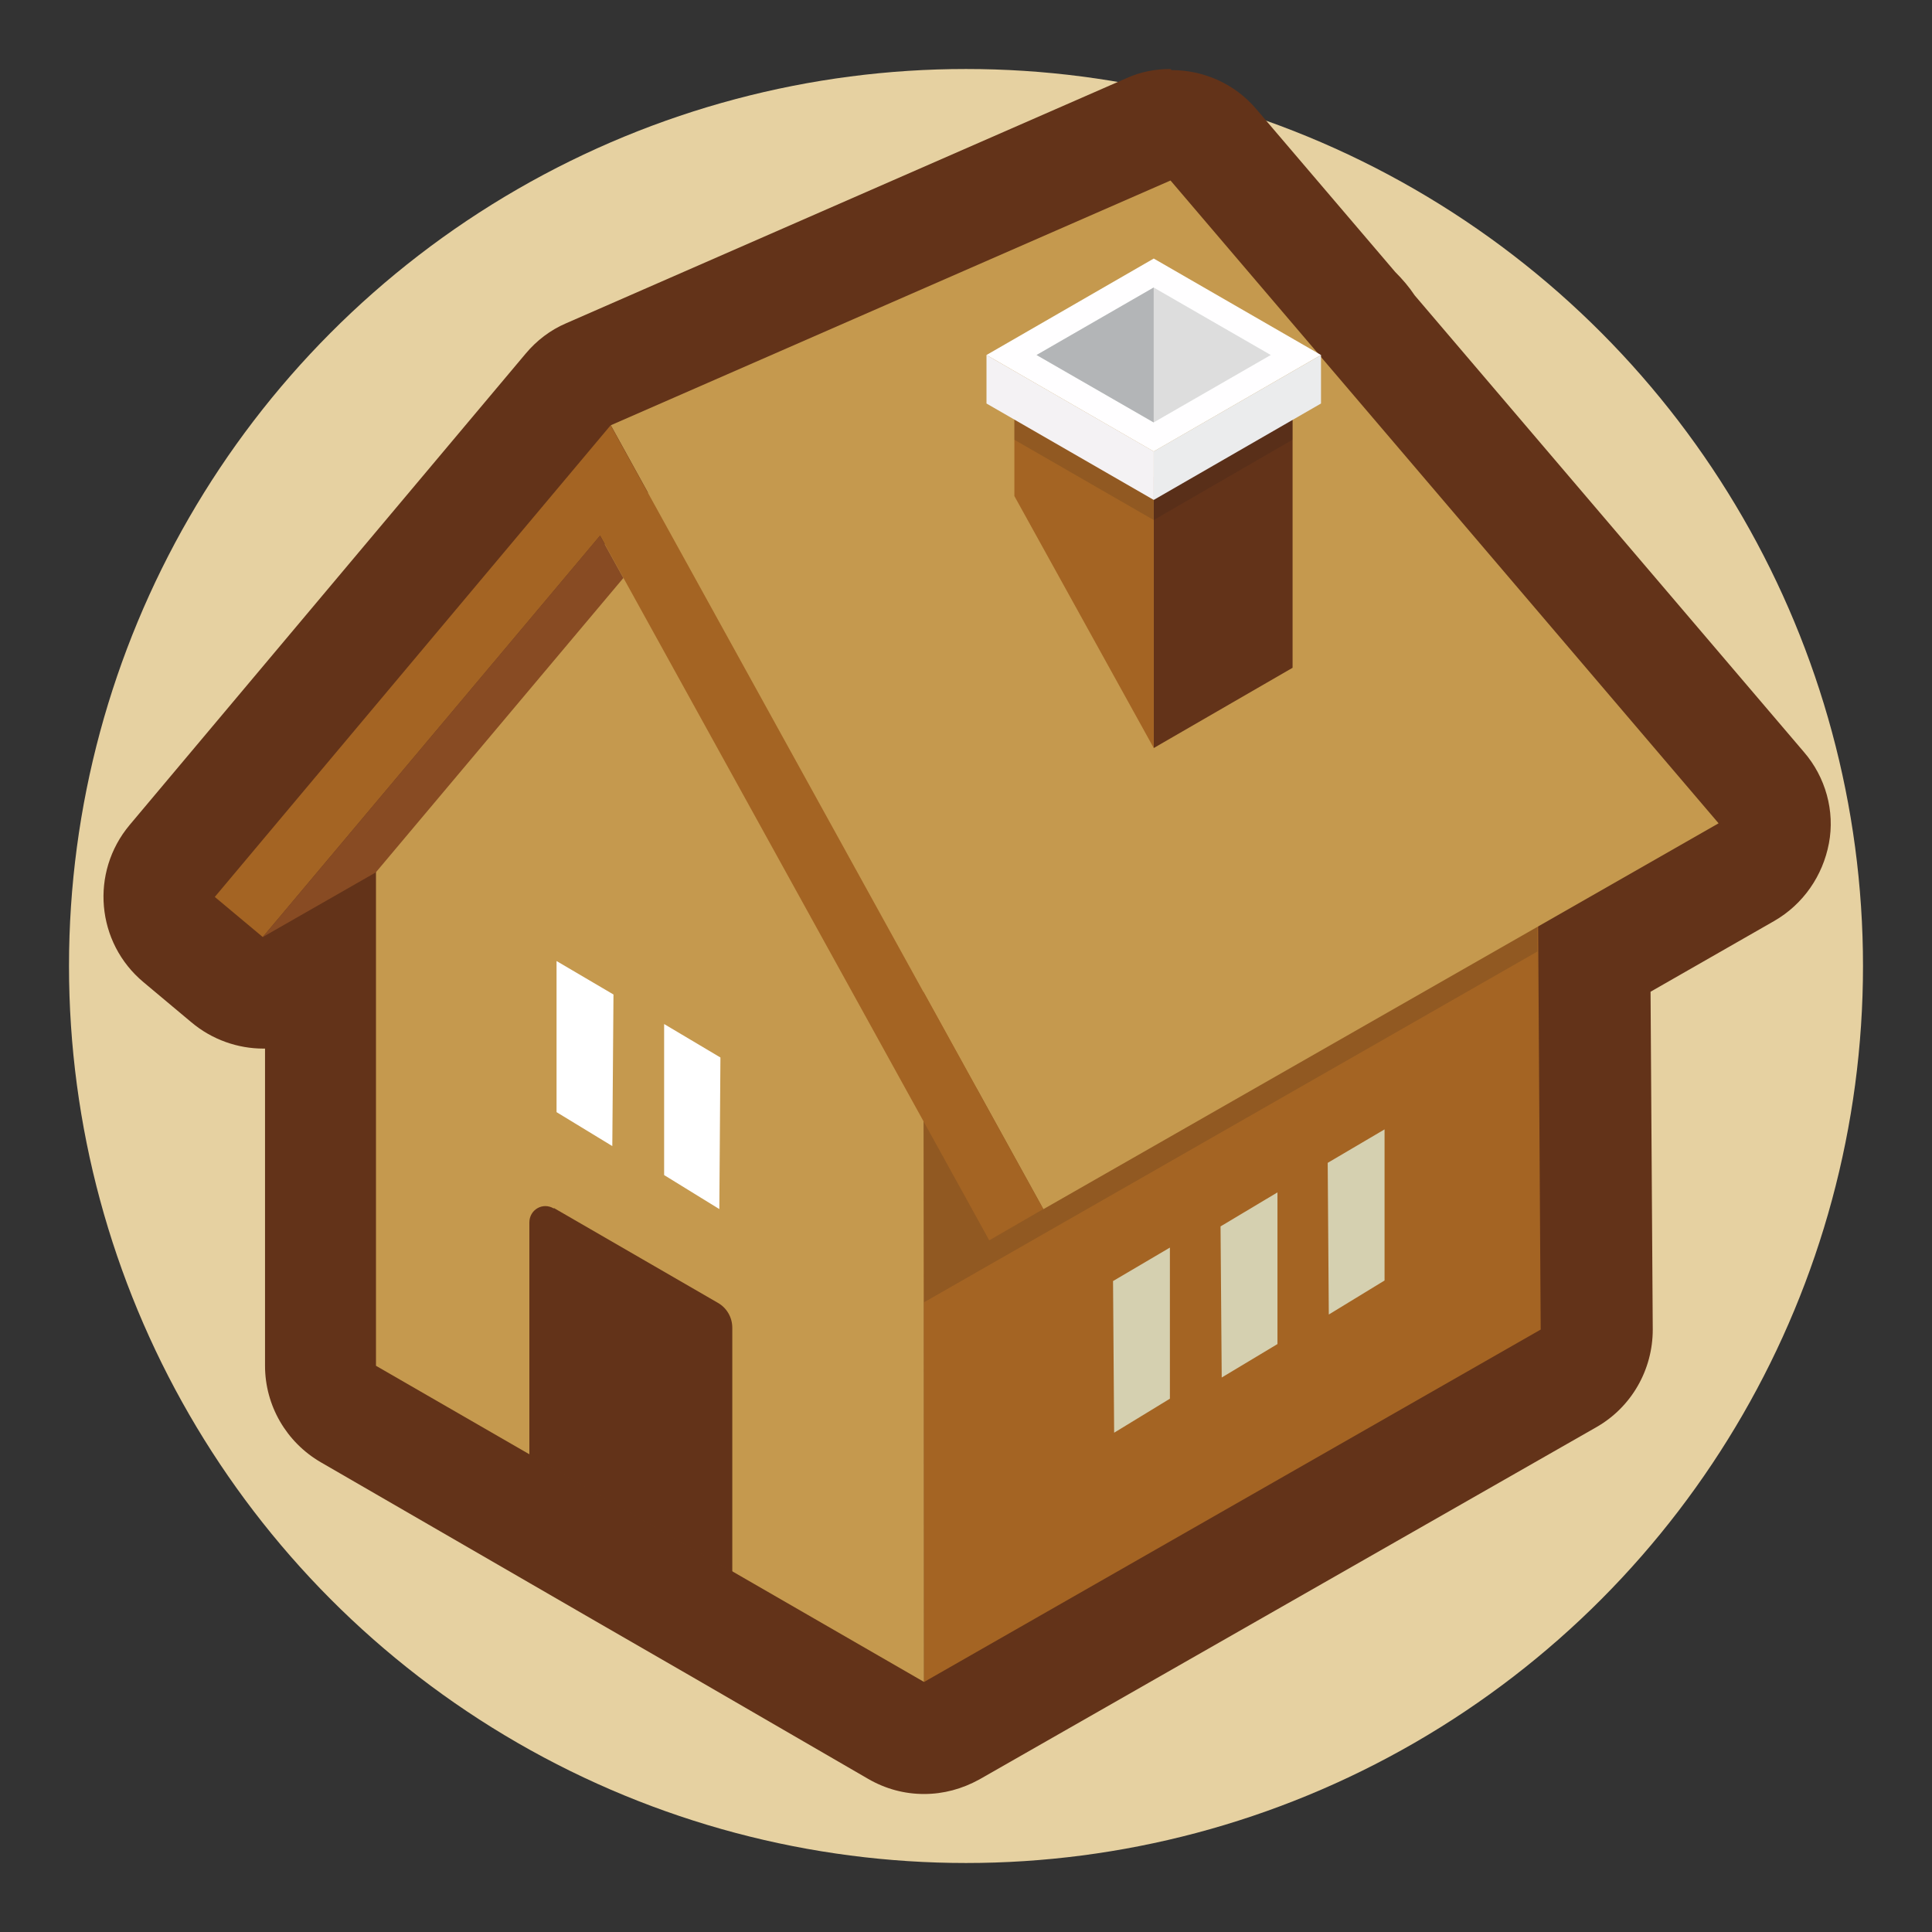 <svg width="28" height="28" viewBox="0 0 28 28" fill="none" xmlns="http://www.w3.org/2000/svg">
<rect x="0" y="0" width="28" height="28" fill="#333333" stroke="none"/>
<circle cx="14" cy="14" r="13" fill="#E6D1A1"/>
<path d="M13.391 25.184C13.253 25.184 13.108 25.151 12.987 25.079L5.044 20.497C4.793 20.352 4.64 20.085 4.64 19.794V14.041L4.212 14.284C4.09 14.356 3.953 14.389 3.816 14.389C3.63 14.389 3.444 14.324 3.298 14.203L2.604 13.621C2.442 13.484 2.337 13.29 2.321 13.072C2.305 12.853 2.369 12.643 2.507 12.482L8.244 5.654C8.324 5.557 8.421 5.484 8.534 5.436L16.639 1.873C16.744 1.824 16.857 1.808 16.962 1.808C17.196 1.808 17.423 1.905 17.576 2.091L19.669 4.547C19.717 4.596 19.766 4.644 19.798 4.701L25.511 11.407C25.664 11.593 25.729 11.835 25.689 12.07C25.648 12.304 25.503 12.514 25.293 12.635L23.095 13.896L23.135 19.261C23.135 19.552 22.982 19.827 22.731 19.972L13.787 25.079C13.665 25.151 13.52 25.184 13.383 25.184H13.391Z" fill="#633319"/>
<path d="M16.964 2.616L19.097 5.121L19.145 5.153V5.186L24.898 11.941L22.288 13.435L22.329 19.277L13.384 24.384L10.887 22.938L9.417 22.089L5.449 19.794V12.643L3.809 13.573L3.114 12.991L8.851 6.163L16.964 2.616ZM16.964 1C16.745 1 16.527 1.04 16.317 1.137L8.205 4.685C7.978 4.782 7.776 4.935 7.615 5.129L1.878 11.957C1.304 12.643 1.393 13.662 2.08 14.235L2.775 14.817C3.074 15.068 3.446 15.197 3.817 15.197C3.817 15.197 3.833 15.197 3.841 15.197V19.794C3.841 20.368 4.148 20.901 4.649 21.192L8.617 23.487L10.087 24.335L12.584 25.782C12.835 25.927 13.109 26 13.392 26C13.675 26 13.942 25.927 14.192 25.79L23.137 20.683C23.646 20.392 23.953 19.851 23.953 19.269L23.921 14.373L25.714 13.347C26.135 13.104 26.417 12.692 26.506 12.223C26.595 11.755 26.458 11.262 26.143 10.898L20.503 4.281C20.422 4.159 20.325 4.046 20.22 3.941L18.208 1.582C17.893 1.21 17.44 1.016 16.98 1.016L16.964 1Z" fill="#633319"/>
<path d="M13.392 24.376L5.449 19.794V11.835L9.417 7.109L13.392 14.3V24.376Z" fill="#C5994E"/>
<path d="M22.265 9.161L13.385 14.235L13.393 24.376L22.329 19.269L22.265 9.161Z" fill="#A46423"/>
<path opacity="0.15" d="M13.393 18.873L22.281 13.79L22.265 11.132L13.385 16.206L13.393 18.873Z" fill="#231F20"/>
<path d="M8.852 6.163L16.964 2.616L24.907 11.932L15.122 17.524L8.852 6.163Z" fill="#C5994E"/>
<path d="M8.697 7.763L14.337 17.976L15.12 17.523L8.85 6.163L3.113 12.999L3.808 13.58L8.697 7.763Z" fill="#A46423"/>
<path d="M3.807 13.581L5.447 12.643L9.034 8.377L8.695 7.763L3.807 13.581Z" fill="#884B23"/>
<path d="M8.027 17.507L10.403 18.881C10.532 18.954 10.613 19.091 10.613 19.244V22.784L7.672 21.087V17.717C7.672 17.532 7.866 17.418 8.027 17.515V17.507Z" fill="#633319"/>
<path d="M18.733 9.678L16.721 10.841V6.914L18.733 5.751V9.678Z" fill="#633319"/>
<path d="M14.701 5.751V7.189L16.721 10.841V6.914L14.701 5.751Z" fill="#A46423"/>
<path opacity="0.15" d="M18.733 6.373L16.721 7.537V7.246L18.733 6.082V6.373Z" fill="#231F20"/>
<path opacity="0.15" d="M14.701 6.373L16.721 7.537V7.246L14.701 6.082V6.373Z" fill="#231F20"/>
<path d="M19.145 5.145L16.721 6.543L14.297 5.145L16.721 3.747L19.145 5.145Z" fill="#FFFEFF"/>
<path d="M15.023 5.145L16.72 4.167L18.417 5.145L16.72 6.122L15.023 5.145Z" fill="#DDDDDD"/>
<path d="M16.72 6.122V4.167L15.023 5.145L16.72 6.122Z" fill="#B3B5B7"/>
<path d="M16.721 6.542V7.245L19.145 5.848V5.145L16.721 6.542Z" fill="#EBECED"/>
<path d="M16.721 6.542V7.245L14.297 5.848V5.145L16.721 6.542Z" fill="#F4F2F4"/>
<path d="M9.625 14.841V17.03L10.425 17.523L10.441 15.326L9.625 14.841Z" fill="white"/>
<path d="M8.066 13.928V16.118L8.874 16.61L8.891 14.413L8.066 13.928Z" fill="white"/>
<path d="M16.955 18.081V20.271L16.147 20.764L16.131 18.566L16.955 18.081Z" fill="#D5D0B0"/>
<path d="M18.514 17.281V19.479L17.706 19.964L17.689 17.774L18.514 17.281Z" fill="#D5D0B0"/>
<path d="M20.066 16.368V18.558L19.258 19.051L19.242 16.853L20.066 16.368Z" fill="#D5D0B0"/>
</svg>
